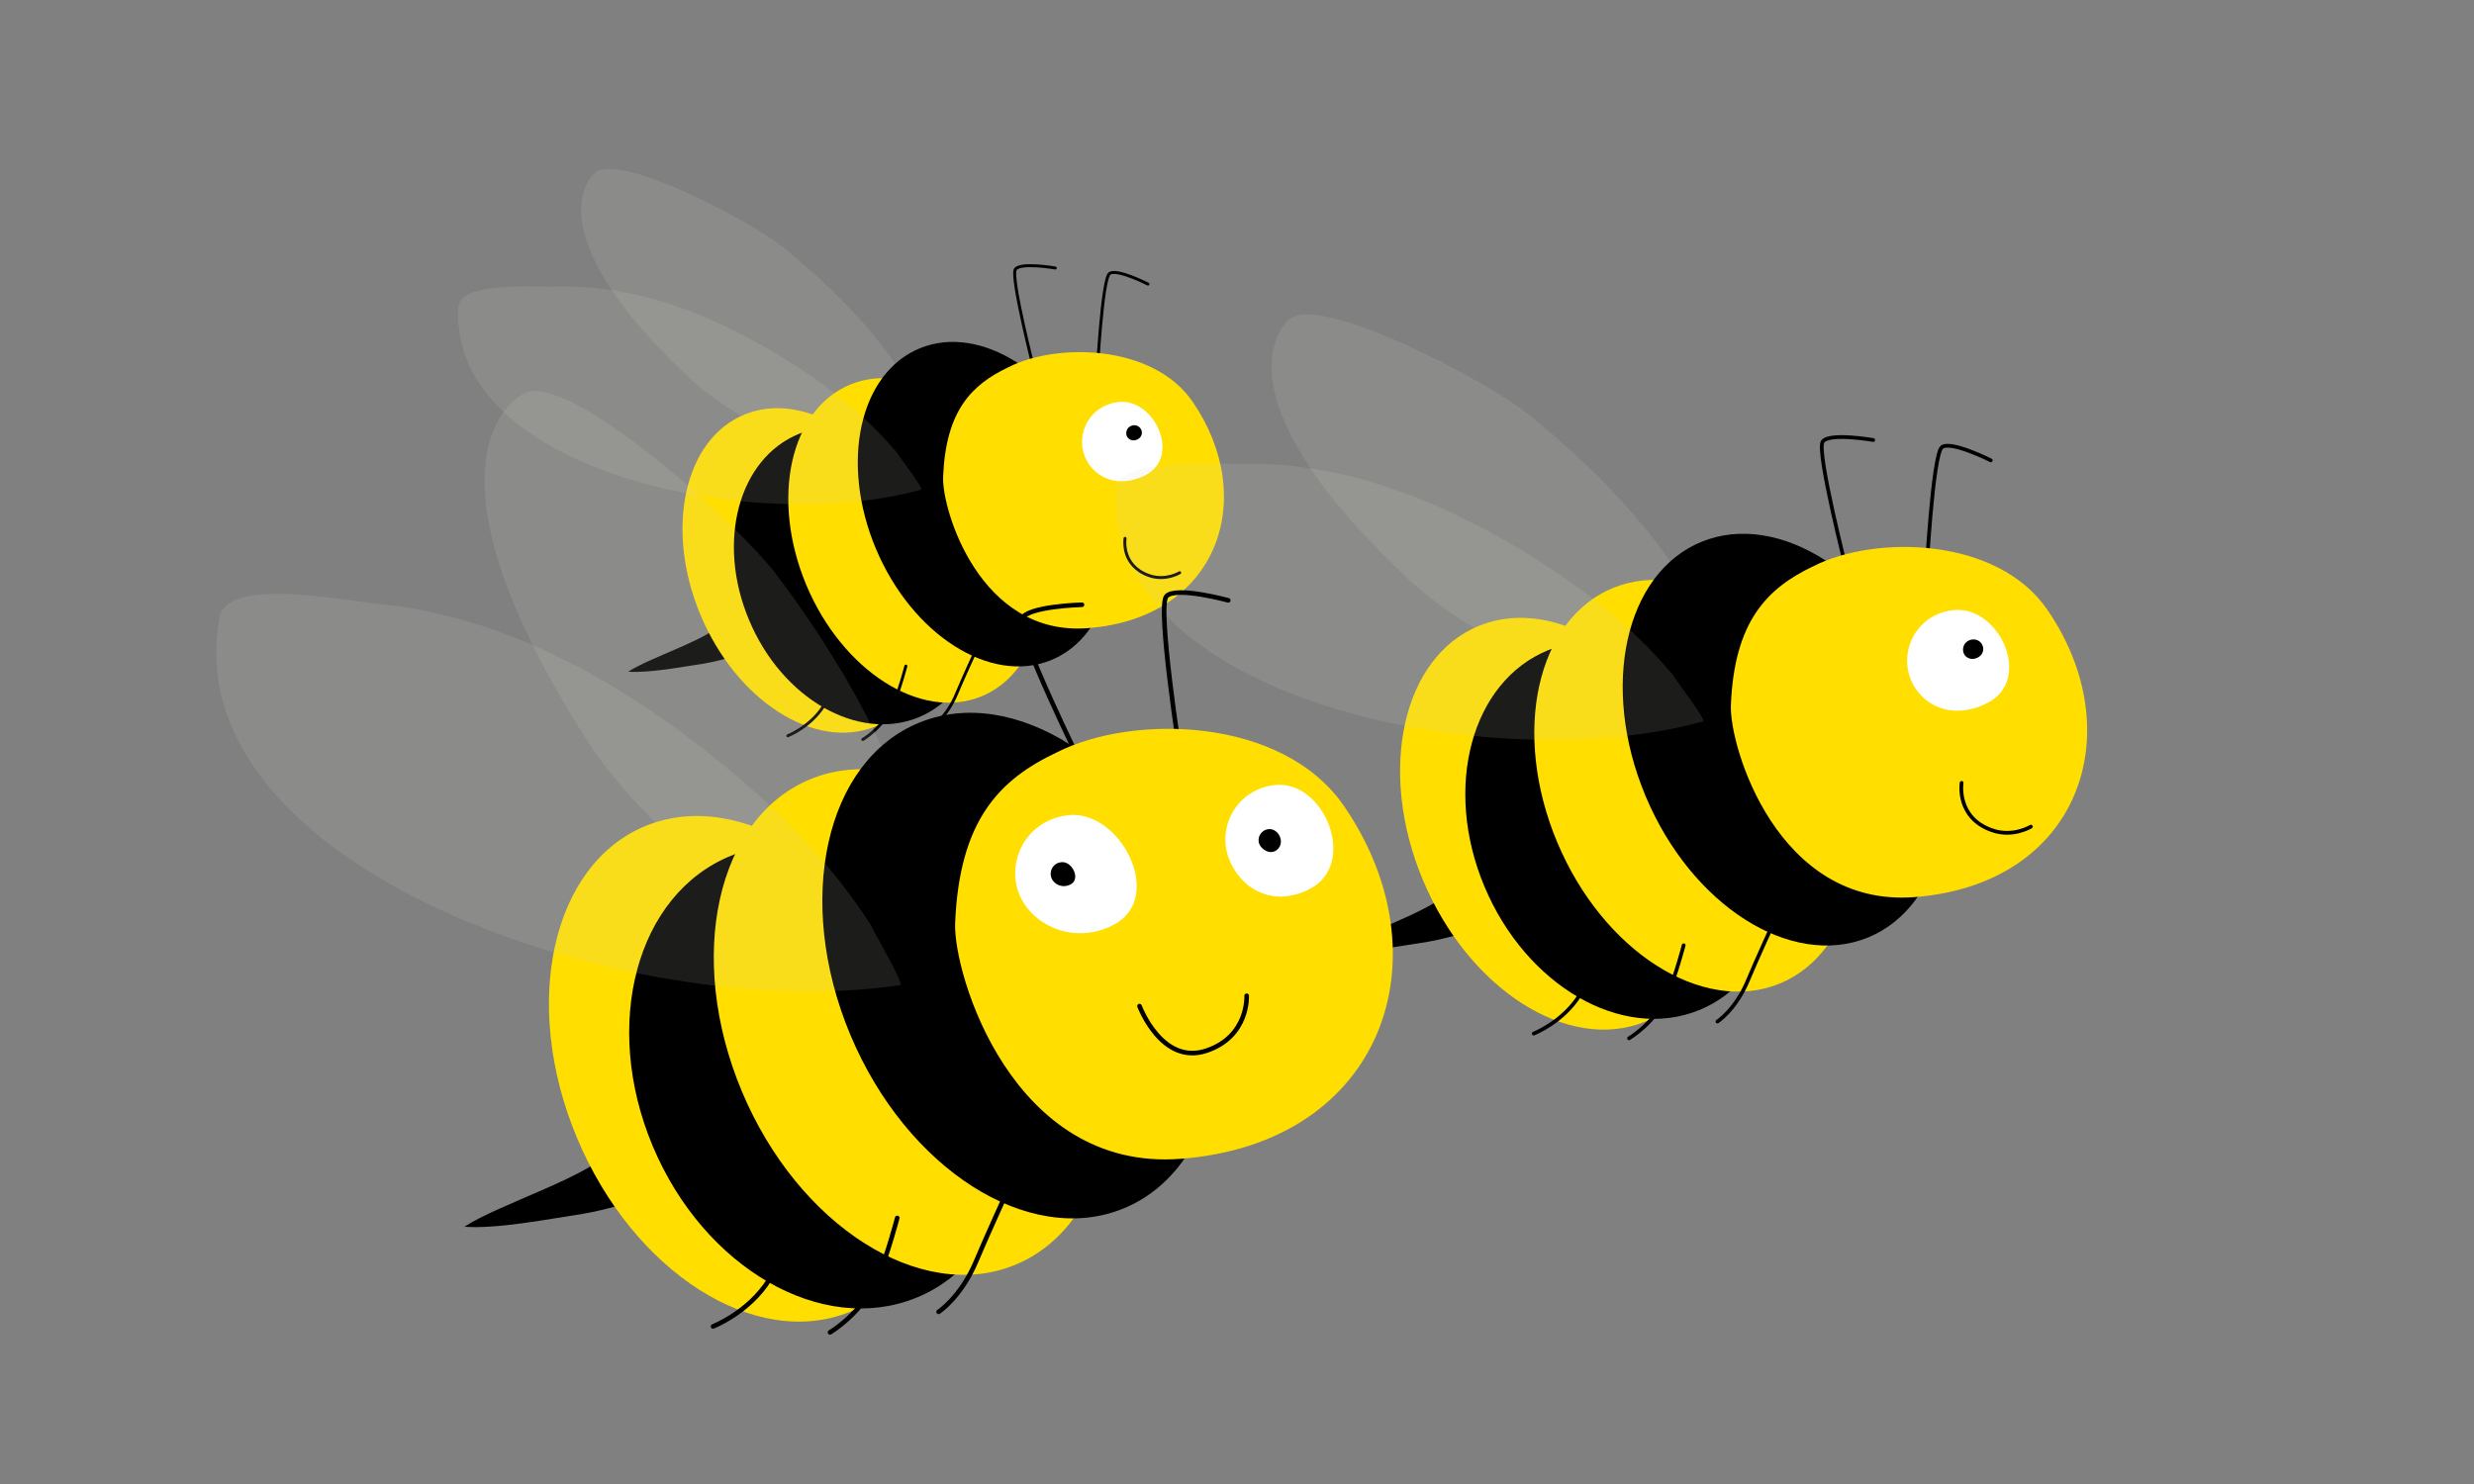 <?xml version="1.0" encoding="UTF-8" standalone="no"?>
<svg
   width="250"
   height="150"
   viewBox="0 0 250 150"
   fill="none"
   version="1.1"
   id="svg601"
   sodipodi:docname="svgCasBees.svg"
   inkscape:version="1.2.1 (9c6d41e410, 2022-07-14)"
   xmlns:inkscape="http://www.inkscape.org/namespaces/inkscape"
   xmlns:sodipodi="http://sodipodi.sourceforge.net/DTD/sodipodi-0.dtd"
   xmlns="http://www.w3.org/2000/svg"
   xmlns:svg="http://www.w3.org/2000/svg">
  <rect x="0" y="0" width="250" height="150" fill="#808080" stroke="none"/>
  <defs
     id="defs605" />
  <sodipodi:namedview
     id="namedview603"
     pagecolor="#ffffff"
     bordercolor="#000000"
     borderopacity="0.25"
     inkscape:showpageshadow="2"
     inkscape:pageopacity="0.0"
     inkscape:pagecheckerboard="0"
     inkscape:deskcolor="#d1d1d1"
     showgrid="false"
     inkscape:zoom="5.2155172"
     inkscape:cx="116"
     inkscape:cy="73.530579"
     inkscape:window-width="1920"
     inkscape:window-height="1018"
     inkscape:window-x="-8"
     inkscape:window-y="-8"
     inkscape:window-maximized="1"
     inkscape:current-layer="svg601" />
  <path
     d="m 72.941,62.892 c -0.871,1.576 -7.278,3.546 -9.455,5.002 2.177,0.154 5.555,-0.514 7.661,-0.822 1.672,-0.274 3.099,-0.839 4.753,-0.994 0.279,0.034 -1.95,-3.118 -2.96,-3.186 z"
     fill="#000000"
     id="path465"
     style="stroke-width:0.808" />
  <g
     opacity="0.6"
     id="g473"
     transform="matrix(0.815,0,0,0.802,21.858,17.064)">
    <g
       opacity="0.6"
       id="g471">
      <g
         opacity="0.6"
         id="g469">
        <path
           opacity="0.6"
           d="M 90.041,40.366 C 90.533,36.349 87.669,24.041 70.062,9.724 66.194,6.583 49.933,-2.156 46.963,0.493 45.553,1.733 40.489,9.083 58.715,26.391 c 7.094,6.731 20.236,11.752 29.616,13.633 1.026,0.171 1.538,0.513 1.709,0.342 z"
           fill="#dad8cc"
           id="path467" />
      </g>
    </g>
  </g>
  <path
     d="m 92.949,53.161 c -3.657,-8.703 -11.579,-13.756 -17.691,-11.272 -6.112,2.484 -8.114,11.547 -4.475,20.266 3.657,8.703 11.562,13.756 17.691,11.272 6.112,-2.484 8.114,-11.563 4.475,-20.266 z"
     fill="#ffde00"
     id="path475"
     style="stroke-width:0.808" />
  <path
     d="M 97.841,53.675 C 94.533,45.761 86.871,41.358 80.76,43.842 c -6.129,2.484 -8.393,10.913 -5.067,18.827 3.308,7.915 10.97,12.334 17.099,9.85 6.112,-2.501 8.375,-10.93 5.05,-18.844 z"
     fill="#000000"
     id="path477"
     style="stroke-width:0.808" />
  <path
     d="M 103.639,50.129 C 99.983,41.426 92.06,36.373 85.948,38.857 c -6.112,2.484 -8.114,11.547 -4.475,20.266 3.657,8.703 11.562,13.756 17.691,11.272 6.112,-2.501 8.114,-11.564 4.475,-20.266 z"
     fill="#ffde00"
     id="path479"
     style="stroke-width:0.808" />
  <path
     d="m 110.674,46.463 c -3.656,-8.703 -11.562,-13.756 -17.691,-11.272 -6.129,2.484 -8.132,11.547 -4.475,20.266 3.657,8.703 11.579,13.756 17.691,11.272 6.129,-2.484 8.132,-11.564 4.475,-20.266 z"
     fill="#000000"
     id="path481"
     style="stroke-width:0.808" />
  <path
     d="m 104.544,37.572 c 0,0 -2.472,-9.645 -1.932,-10.364 0.54,-0.72 4.022,-0.12 4.022,-0.12"
     stroke="#000000"
     stroke-width="0.299"
     stroke-miterlimit="10"
     stroke-linecap="round"
     stroke-linejoin="round"
     id="path483" />
  <path
     d="m 110.847,38.12 c 0,0 0.522,-9.919 1.271,-10.467 0.731,-0.548 3.883,1.062 3.883,1.062"
     stroke="#000000"
     stroke-width="0.299"
     stroke-miterlimit="10"
     stroke-linecap="round"
     stroke-linejoin="round"
     id="path485" />
  <g
     opacity="0.6"
     id="g493"
     transform="matrix(0.815,0,0,0.802,21.858,17.064)">
    <g
       opacity="0.6"
       id="g491">
      <g
         opacity="0.6"
         id="g489">
        <path
           opacity="0.6"
           d="m 87.349,40.452 c 0.513,0 -2.393,-3.761 -2.906,-4.616 C 80.34,30.879 75.575,27.139 70.105,23.72 61.579,18.421 51.984,14.511 41.92,14.853 c -2.906,0 -11.71,-0.577 -11.902,2.564 -1.261,20.642 36.518,28.847 57.331,23.035 z"
           fill="#dad8cc"
           id="path487" />
      </g>
    </g>
  </g>
  <path
     d="m 95.301,48.193 c 0.279,-6.681 2.856,-9.302 6.617,-11.084 4.858,-2.467 14.592,-2.33 18.596,3.495 6.704,9.765 2.577,21.876 -10.586,22.887 C 99.009,64.348 95.161,51.482 95.301,48.193 Z"
     fill="#ffde00"
     id="path495"
     style="stroke-width:0.808" />
  <path
     d="m 115.758,48.022 c -2.786,1.439 -5.328,0.24 -6.164,-1.953 -0.871,-2.313 0.557,-5.088 3.396,-5.431 3.656,-0.445 6.407,5.516 2.768,7.384 z"
     fill="#ffffff"
     id="path497"
     style="stroke-width:0.808" />
  <path
     d="m 115.112,44.305 c -0.487,0.394 -1.079,0.188 -1.253,-0.24 -0.174,-0.463 0.104,-1.011 0.679,-1.079 0.732,-0.086 1.167,0.839 0.574,1.319 z"
     fill="#000000"
     id="path499"
     style="stroke-width:0.808" />
  <path
     d="m 119.206,57.889 c 0,0 -1.41,0.874 -3.082,0.291 -2.89,-1.011 -2.437,-3.769 -2.437,-3.769"
     stroke="#000000"
     stroke-width="0.299"
     stroke-miterlimit="10"
     stroke-linecap="round"
     stroke-linejoin="round"
     id="path501" />
  <path
     d="m 98.764,65.41 c 0,0 -1.463,3.169 -2.107,4.728 -0.975,2.347 -2.438,3.289 -2.438,3.289"
     stroke="#000000"
     stroke-width="0.299"
     stroke-miterlimit="10"
     stroke-linecap="round"
     stroke-linejoin="round"
     id="path503" />
  <path
     d="m 91.537,67.329 c 0,0 -0.592,2.279 -1.236,3.82 -0.975,2.347 -3.117,3.598 -3.117,3.598"
     stroke="#000000"
     stroke-width="0.299"
     stroke-miterlimit="10"
     stroke-linecap="round"
     stroke-linejoin="round"
     id="path505" />
  <path
     d="m 85.114,67.723 c 0,0 -0.958,2.158 -1.846,3.58 -1.341,2.159 -3.657,3.067 -3.657,3.067"
     stroke="#000000"
     stroke-width="0.299"
     stroke-miterlimit="10"
     stroke-linecap="round"
     stroke-linejoin="round"
     id="path507" />
  <path
     d="m 146.526,89.908 c -1.114,1.987 -9.228,4.506 -11.997,6.339 2.768,0.188 7.034,-0.651 9.716,-1.045 2.124,-0.36 3.935,-1.062 6.024,-1.268 0.366,0.069 -2.455,-3.94 -3.744,-4.026 z"
     fill="#000000"
     id="path509"
     style="stroke-width:0.808" />
  <g
     opacity="0.6"
     id="g517"
     transform="matrix(0.815,0,0,0.802,21.858,17.064)">
    <g
       opacity="0.6"
       id="g515">
      <g
         opacity="0.6"
         id="g513">
        <path
           opacity="0.6"
           d="M 187.712,69.555 C 188.331,64.469 184.72,48.828 162.348,30.686 157.433,26.712 136.834,15.622 133.031,18.977 c -1.774,1.581 -8.227,10.898 14.915,32.864 8.996,8.547 25.684,14.915 37.586,17.308 1.304,0.192 1.945,0.62 2.18,0.406 z"
           fill="#dad8cc"
           id="path511" />
      </g>
    </g>
  </g>
  <path
     d="M 171.912,77.556 C 167.281,66.506 157.234,60.099 149.468,63.252 c -7.767,3.152 -10.308,14.664 -5.676,25.714 4.631,11.05 14.678,17.457 22.444,14.304 7.766,-3.152 10.308,-14.664 5.676,-25.714 z"
     fill="#ffde00"
     id="path519"
     style="stroke-width:0.808" />
  <path
     d="m 178.128,78.207 c -4.214,-10.056 -13.929,-15.641 -21.678,-12.489 -7.766,3.152 -10.656,13.859 -6.442,23.898 4.214,10.039 13.912,15.641 21.678,12.489 7.784,-3.152 10.657,-13.859 6.442,-23.898 z"
     fill="#000000"
     id="path521"
     style="stroke-width:0.808" />
  <path
     d="M 185.476,73.719 C 180.845,62.669 170.798,56.279 163.032,59.414 c -7.766,3.152 -10.308,14.664 -5.676,25.714 4.632,11.05 14.678,17.44 22.445,14.305 7.766,-3.17 10.307,-14.682 5.676,-25.714 z"
     fill="#ffde00"
     id="path523"
     style="stroke-width:0.808" />
  <path
     d="m 194.409,69.059 c -4.632,-11.05 -14.678,-17.457 -22.444,-14.304 -7.766,3.152 -10.308,14.664 -5.676,25.714 4.632,11.05 14.678,17.44 22.444,14.305 7.767,-3.152 10.308,-14.664 5.676,-25.714 z"
     fill="#000000"
     id="path525"
     style="stroke-width:0.808" />
  <path
     d="m 186.644,57.787 c 0,0 -3.134,-12.232 -2.455,-13.157 0.679,-0.925 5.102,-0.154 5.102,-0.154"
     stroke="#000000"
     stroke-width="0.379"
     stroke-miterlimit="10"
     stroke-linecap="round"
     stroke-linejoin="round"
     id="path527" />
  <path
     d="m 194.636,58.472 c 0,0 0.662,-12.591 1.602,-13.277 0.923,-0.685 4.928,1.336 4.928,1.336"
     stroke="#000000"
     stroke-width="0.379"
     stroke-miterlimit="10"
     stroke-linecap="round"
     stroke-linejoin="round"
     id="path529" />
  <g
     opacity="0.6"
     id="g537"
     transform="matrix(0.815,0,0,0.802,21.858,17.064)">
    <g
       opacity="0.6"
       id="g535">
      <g
         opacity="0.6"
         id="g533">
        <path
           opacity="0.6"
           d="m 184.297,69.662 c 0.641,0 -3.035,-4.765 -3.676,-5.855 -5.192,-6.282 -11.261,-11.026 -18.184,-15.364 -10.833,-6.71 -22.992,-11.688 -35.77,-11.261 -3.675,0 -14.851,-0.727 -15.107,3.248 -1.603,26.197 46.326,36.603 72.737,29.232 z"
           fill="#dad8cc"
           id="path531" />
      </g>
    </g>
  </g>
  <path
     d="m 174.907,71.269 c 0.348,-8.463 3.639,-11.82 8.392,-14.065 6.165,-3.118 18.527,-2.964 23.594,4.437 8.498,12.386 3.273,27.753 -13.442,29.037 -13.843,1.062 -18.719,-15.247 -18.544,-19.41 z"
     fill="#ffde00"
     id="path539"
     style="stroke-width:0.808" />
  <path
     d="m 200.853,71.046 c -3.535,1.816 -6.756,0.308 -7.818,-2.484 -1.098,-2.947 0.714,-6.458 4.3,-6.887 4.667,-0.565 8.132,6.99 3.518,9.371 z"
     fill="#ffffff"
     id="path541"
     style="stroke-width:0.808" />
  <path
     d="m 200.05,66.335 c -0.627,0.497 -1.393,0.257 -1.619,-0.309 -0.227,-0.6 0.139,-1.302 0.871,-1.388 0.957,-0.12 1.515,1.079 0.748,1.696 z"
     fill="#000000"
     id="path543"
     style="stroke-width:0.808" />
  <path
     d="m 205.222,83.552 c 0,0 -1.794,1.113 -3.901,0.377 -3.673,-1.268 -3.099,-4.797 -3.099,-4.797"
     stroke="#000000"
     stroke-width="0.379"
     stroke-miterlimit="10"
     stroke-linecap="round"
     stroke-linejoin="round"
     id="path545" />
  <path
     d="m 179.295,93.094 c 0,0 -1.846,4.026 -2.665,5.996 -1.236,2.981 -3.082,4.163 -3.082,4.163"
     stroke="#000000"
     stroke-width="0.379"
     stroke-miterlimit="10"
     stroke-linecap="round"
     stroke-linejoin="round"
     id="path547" />
  <path
     d="m 170.136,95.544 c 0,0 -0.749,2.878 -1.567,4.848 -1.236,2.981 -3.953,4.557 -3.953,4.557"
     stroke="#000000"
     stroke-width="0.379"
     stroke-miterlimit="10"
     stroke-linecap="round"
     stroke-linejoin="round"
     id="path549" />
  <path
     d="m 161.97,96.041 c 0,0 -1.202,2.741 -2.334,4.54 -1.706,2.741 -4.649,3.889 -4.649,3.889"
     stroke="#000000"
     stroke-width="0.379"
     stroke-miterlimit="10"
     stroke-linecap="round"
     stroke-linejoin="round"
     id="path551" />
  <path
     d="m 61.657,116.204 c -1.358,2.45 -11.335,5.533 -14.731,7.795 3.395,0.24 8.636,-0.806 11.945,-1.302 2.612,-0.429 4.823,-1.302 7.4,-1.559 0.453,0.086 -3.012,-4.831 -4.614,-4.934 z"
     fill="#000000"
     id="path553"
     style="stroke-width:0.808" />
  <g
     opacity="0.6"
     id="g561"
     transform="matrix(0.815,0,0,0.802,21.858,17.064)">
    <g
       opacity="0.6"
       id="g559">
      <g
         opacity="0.6"
         id="g557">
        <path
           opacity="0.6"
           d="M 87.733,105.176 C 90.041,99.321 90.511,79.619 69.484,51.178 64.869,44.939 43.736,25.451 38.223,28.272 c -2.607,1.325 -13.12,10.428 7.671,43.655 8.077,12.906 25.984,25.599 39.403,32.095 1.453,0.641 2.115,1.346 2.436,1.154 z"
           fill="#dad8cc"
           id="path555" />
      </g>
    </g>
  </g>
  <path
     d="M 92.845,101.026 C 87.151,87.458 74.823,79.595 65.281,83.467 c -9.542,3.872 -12.659,18.005 -6.965,31.573 5.694,13.568 18.022,21.432 27.564,17.559 9.525,-3.872 12.641,-18.004 6.965,-31.572 z"
     fill="#ffde00"
     id="path563"
     style="stroke-width:0.808" />
  <path
     d="M 100.488,101.831 C 95.316,89.497 83.389,82.627 73.864,86.499 c -9.542,3.872 -13.077,17.011 -7.905,29.346 5.171,12.334 17.099,19.204 26.623,15.333 9.542,-3.871 13.077,-17.012 7.905,-29.346 z"
     fill="#000000"
     id="path565"
     style="stroke-width:0.808" />
  <path
     d="M 109.508,96.298 C 103.832,82.73 91.487,74.867 81.945,78.738 c -9.542,3.872 -12.659,18.005 -6.982,31.572 5.694,13.568 18.022,21.432 27.564,17.56 9.542,-3.871 12.659,-18.005 6.982,-31.573 z"
     fill="#ffde00"
     id="path567"
     style="stroke-width:0.808" />
  <path
     d="M 120.477,90.593 C 114.784,77.025 102.456,69.162 92.914,73.034 83.372,76.905 80.255,91.038 85.931,104.606 c 5.694,13.567 18.039,21.431 27.563,17.559 9.542,-3.871 12.659,-18.005 6.983,-31.573 z"
     fill="#000000"
     id="path569"
     style="stroke-width:0.808" />
  <path
     d="m 109.508,77.762 c 0,0 -6.86,-13.928 -6.268,-15.213 0.592,-1.285 6.094,-1.422 6.094,-1.422"
     stroke="#000000"
     stroke-width="0.466"
     stroke-miterlimit="10"
     stroke-linecap="round"
     stroke-linejoin="round"
     id="path571" />
  <path
     d="m 119.293,76.631 c 0,0 -2.386,-15.315 -1.428,-16.36 0.94,-1.045 6.251,0.411 6.251,0.411"
     stroke="#000000"
     stroke-width="0.466"
     stroke-miterlimit="10"
     stroke-linecap="round"
     stroke-linejoin="round"
     id="path573" />
  <g
     opacity="0.6"
     id="g581"
     transform="matrix(0.815,0,0,0.802,21.858,17.064)">
    <g
       opacity="0.6"
       id="g579">
      <g
         opacity="0.6"
         id="g577">
        <path
           opacity="0.6"
           d="M 84.719,102.889 C 85.51,102.996 81.728,96.628 81.108,95.218 75.723,86.799 69.035,80.089 61.236,73.786 49.034,63.999 34.953,56.114 19.311,54.747 14.824,54.191 1.298,51.627 0.422,56.456 -5.454,88.124 51.428,107.932 84.719,102.889 Z"
           fill="#dad8cc"
           id="path575" />
      </g>
    </g>
  </g>
  <path
     d="m 96.517,93.3 c 0.435,-10.399 4.458,-14.51 10.308,-17.268 7.574,-3.837 22.74,-3.649 28.992,5.448 10.43,15.213 4.022,34.074 -16.507,35.65 -17.012,1.319 -23.002,-18.707 -22.793,-23.83 z"
     fill="#ffde00"
     id="path583"
     style="stroke-width:0.808" />
  <path
     d="m 112.52,93.488 c -4.04,2.09 -8.358,0 -9.56,-3.204 -1.271,-3.358 0.818,-7.384 4.928,-7.88 5.328,-0.651 9.925,8.36 4.632,11.084 z"
     fill="#ffffff"
     id="path585"
     style="stroke-width:0.808" />
  <path
     d="m 108.183,89.394 c -0.818,0.428 -1.688,0 -1.932,-0.651 -0.262,-0.685 0.156,-1.507 0.993,-1.593 1.079,-0.137 2.002,1.696 0.94,2.244 z"
     fill="#000000"
     id="path587"
     style="stroke-width:0.808" />
  <path
     d="m 132.352,89.856 c -3.796,1.953 -7.052,-0.086 -8.184,-3.101 -1.184,-3.152 0.767,-6.938 4.615,-7.401 4.998,-0.617 8.515,7.949 3.569,10.501 z"
     fill="#ffffff"
     id="path589"
     style="stroke-width:0.808" />
  <path
     d="m 129.043,85.899 c -0.644,0.548 -1.567,-8e-5 -1.794,-0.6 -0.244,-0.634 0.157,-1.388 0.923,-1.49 1.01,-0.12 1.759,1.353 0.87,2.09 z"
     fill="#000000"
     id="path591"
     style="stroke-width:0.808" />
  <path
     d="m 125.978,100.649 c 0,0 0.227,4.111 -4.056,5.55 -4.527,1.525 -6.774,-4.506 -6.774,-4.506"
     stroke="#000000"
     stroke-width="0.466"
     stroke-miterlimit="10"
     stroke-linecap="round"
     stroke-linejoin="round"
     id="path593" />
  <path
     d="m 101.916,120.11 c 0,0 -2.264,4.951 -3.274,7.366 -1.532,3.649 -3.796,5.122 -3.796,5.122"
     stroke="#000000"
     stroke-width="0.466"
     stroke-miterlimit="10"
     stroke-linecap="round"
     stroke-linejoin="round"
     id="path595" />
  <path
     d="m 90.666,123.108 c 0,0 -0.923,3.547 -1.933,5.962 -1.532,3.649 -4.858,5.602 -4.858,5.602"
     stroke="#000000"
     stroke-width="0.466"
     stroke-miterlimit="10"
     stroke-linecap="round"
     stroke-linejoin="round"
     id="path597" />
  <path
     d="m 80.637,123.725 c 0,0 -1.48,3.358 -2.873,5.585 -2.09,3.358 -5.711,4.762 -5.711,4.762"
     stroke="#000000"
     stroke-width="0.466"
     stroke-miterlimit="10"
     stroke-linecap="round"
     stroke-linejoin="round"
     id="path599" />
</svg>
